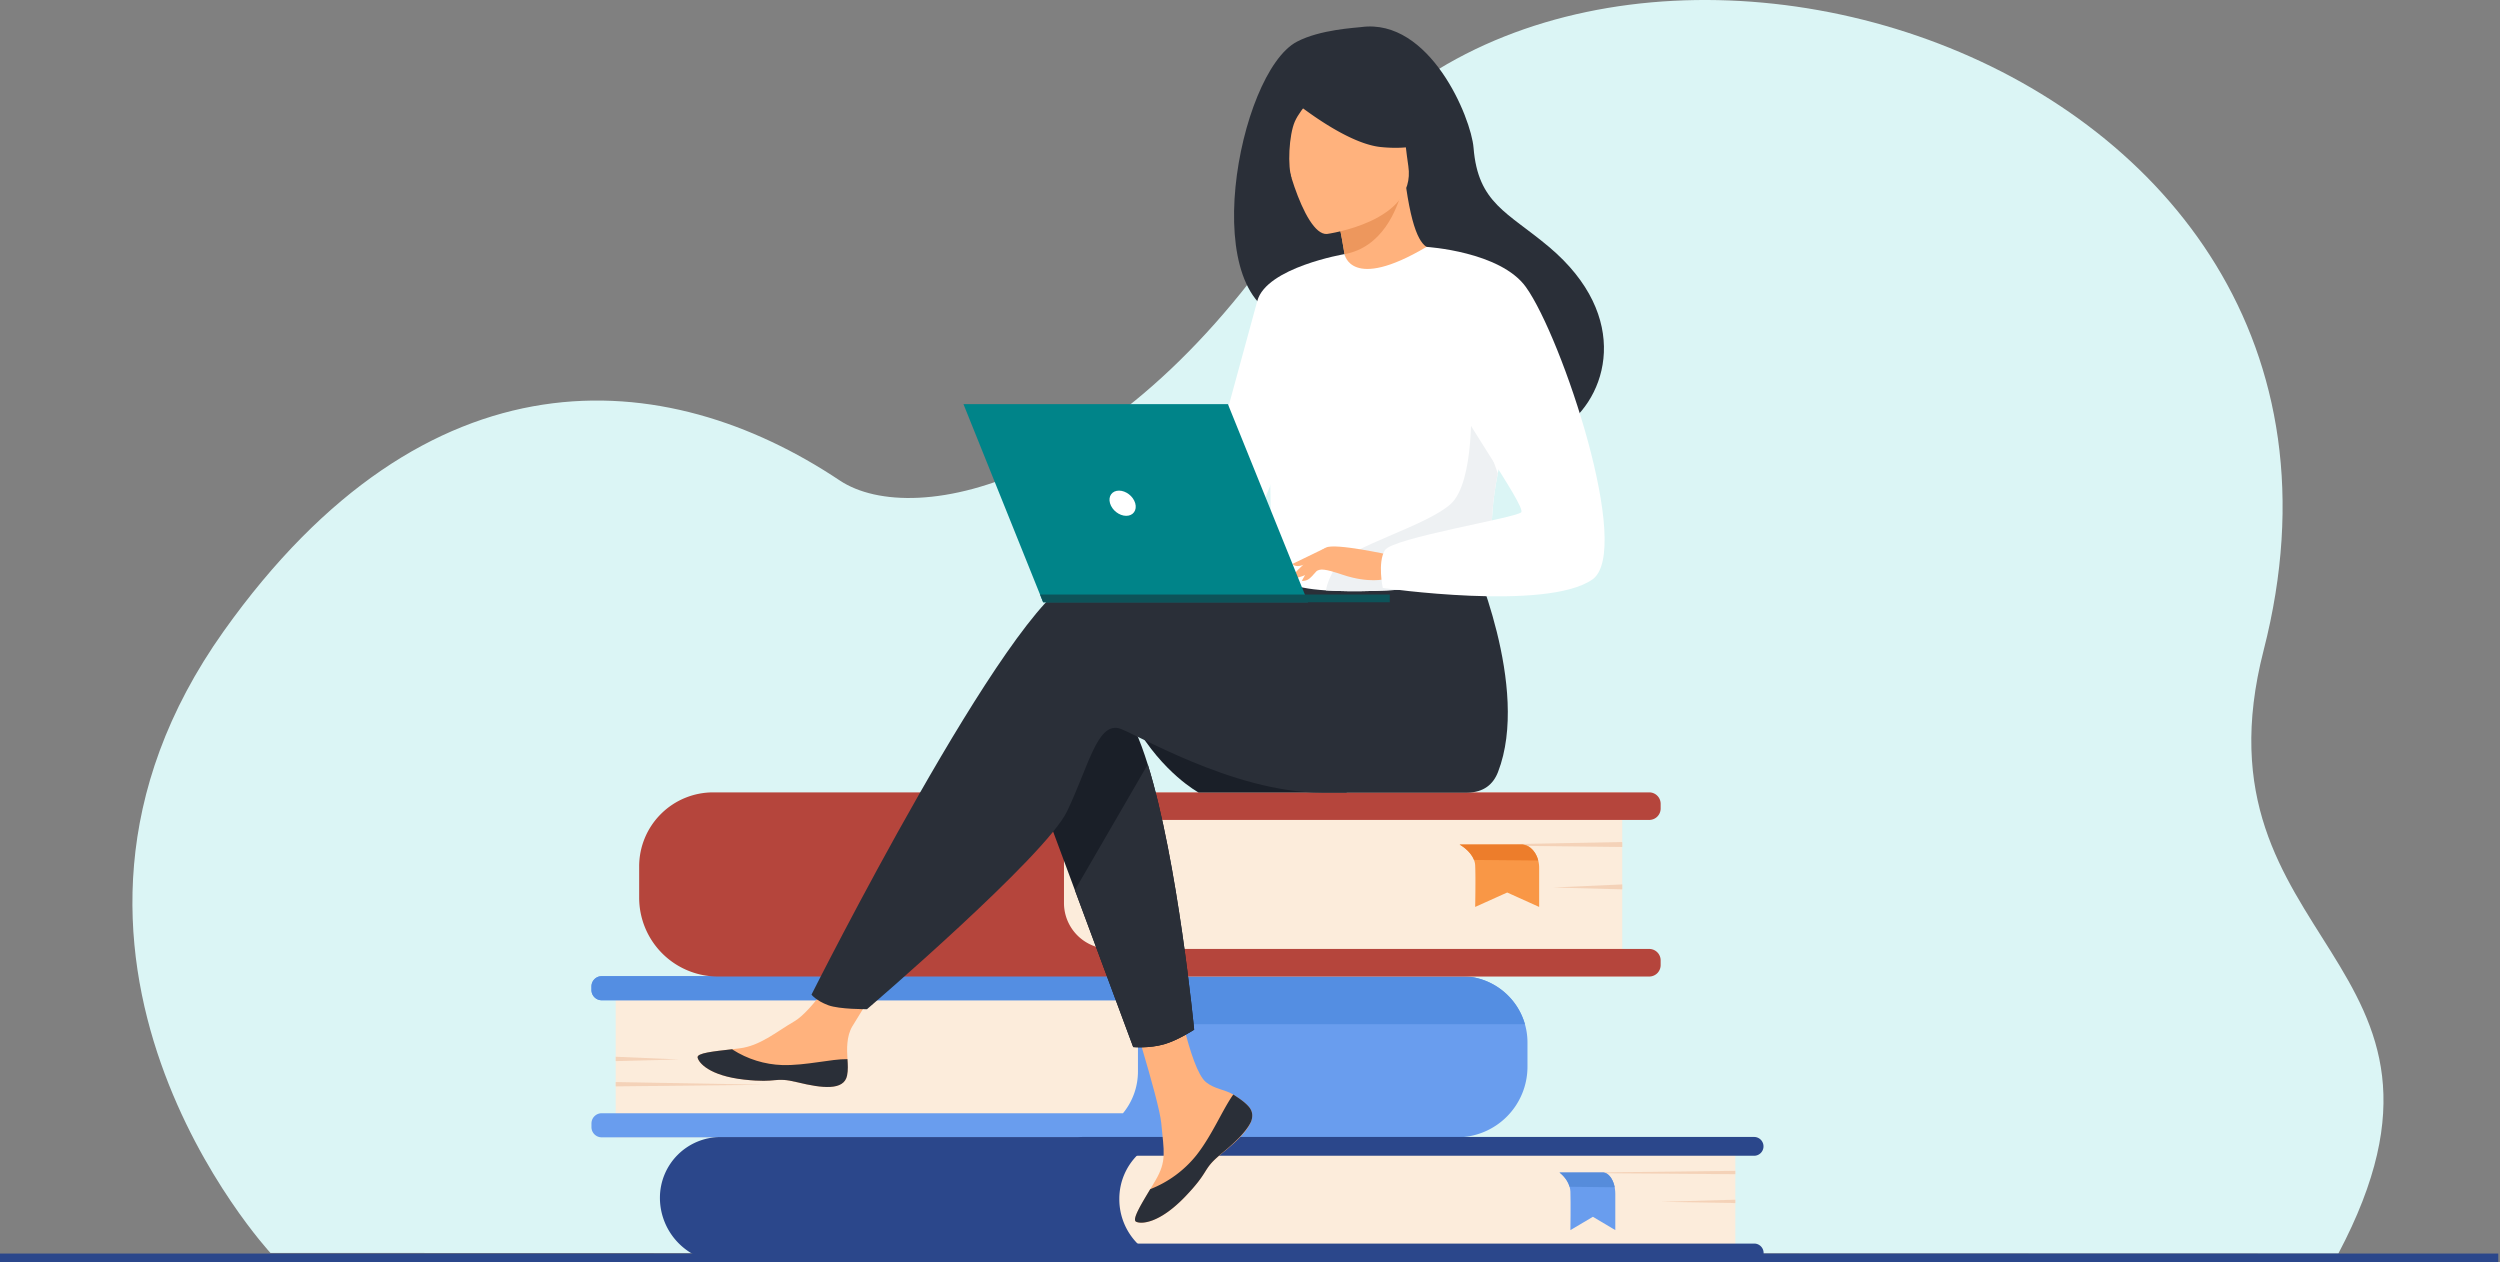 <svg width="303" height="153" fill="none" xmlns="http://www.w3.org/2000/svg"><rect width="100%" height="100%" fill="#808080" stroke="none"/><path d="M32.78 151.854s-33.52-36.18-5.67-75.352c24.713-34.748 53.525-32.376 74.663-18.273 9.004 6.007 34.963.74 57.053-34.623C188.955-24.622 293.392 4.634 274.35 78.823c-9.216 35.907 28.045 37.212 9.059 73.104l-250.63-.073z" fill="#DBF5F5"/><g clip-path="url(#a)"><path d="M74.622 118.311h55.487a7.811 7.811 0 0 1 7.811 7.812v3.736a7.977 7.977 0 0 1-2.339 5.649 7.982 7.982 0 0 1-5.649 2.339h-55.31v-19.536z" fill="#FCECDB"/><path d="M185.13 126.348v2.939a8.566 8.566 0 0 1-2.507 6.053 8.555 8.555 0 0 1-6.052 2.506H72.927a1.24 1.24 0 0 1-1.242-1.242v-.44a1.243 1.243 0 0 1 1.242-1.24h63.18a7.949 7.949 0 0 0 1.813-5.066v-3.736a7.77 7.77 0 0 0-1.72-4.889H72.927a1.244 1.244 0 0 1-1.242-1.241v-.439a1.242 1.242 0 0 1 1.242-1.242h104.165a8.04 8.04 0 0 1 5.686 2.351 8.023 8.023 0 0 1 2.352 5.686z" fill="#699DEE"/><path d="M184.821 124.134h-47.156a7.826 7.826 0 0 0-1.465-2.901H72.927a1.244 1.244 0 0 1-1.242-1.241v-.439a1.242 1.242 0 0 1 1.242-1.242h104.165a8.038 8.038 0 0 1 7.729 5.823z" fill="#548EE2"/><path d="m74.622 128.078 7.674.329-7.674.198v-.527zM74.622 131.144l18.257.328-18.257.198v-.526z" fill="#F4D2B8"/><path d="M146.693 153h-58.88a7.83 7.83 0 0 1-7.83-7.832 7.359 7.359 0 0 1 7.358-7.358h59.352V153z" fill="#2B478B"/><path d="M210.322 153h-67.01a7.65 7.65 0 0 1-7.65-7.651v-.061a7.481 7.481 0 0 1 7.481-7.481h67.18V153h-.001z" fill="#FCECDB"/><path d="M131.181 153h81.463a1.14 1.14 0 0 0 0-2.279h-81.463a1.14 1.14 0 0 0 0 2.279zM131.181 140.078h81.463a1.14 1.14 0 0 0 0-2.278h-81.463c-.302 0-.592.12-.806.333a1.143 1.143 0 0 0 0 1.611c.214.214.504.334.806.334z" fill="#2B478B"/><path d="m210.322 145.402-9.052.257 9.052.153v-.41zM210.322 141.904l-21.536.256 21.536.154v-.41z" fill="#F4D2B8"/><path d="M189.009 142.109s.924.654 1.228 1.727c.058.195.09.397.096.6.051 1.424 0 4.653 0 4.653l2.725-1.613 2.717 1.613v-4.374c0-.827-.232-1.632-.665-2.157-.211-.257-.464-.449-.753-.449h-5.348z" fill="#699DEE"/><path d="M189.009 142.109s.924.654 1.228 1.727l5.461.063s-.215-1.536-1.341-1.79h-5.348z" fill="#568CDB"/><path d="M196.616 118.351h-60.157a8.92 8.92 0 0 1-8.921-8.92v-4.681a8.723 8.723 0 0 1 8.723-8.723h60.355v22.324z" fill="#FCECDB"/><path d="M128.955 104.691v4.804a5.556 5.556 0 0 0 2.819 4.784 5.604 5.604 0 0 0 2.781.733h65.329a1.388 1.388 0 0 1 1.387 1.387v.57a1.387 1.387 0 0 1-1.387 1.387H87.027a9.557 9.557 0 0 1-9.56-9.559v-3.79a8.97 8.97 0 0 1 8.971-8.971h113.446a1.387 1.387 0 0 1 1.387 1.385v.57a1.385 1.385 0 0 1-1.387 1.385h-65.53a5.413 5.413 0 0 0-3.972 1.735 5.303 5.303 0 0 0-1.427 3.58z" fill="#B5453C"/><path d="m196.616 107.191-8.374.375 8.374.226v-.601zM196.616 102.053l-19.924.376 19.924.226v-.602z" fill="#F4D2B8"/><path d="M176.898 102.354s1.314.712 1.75 1.871c.082.208.13.428.143.651.072 1.546 0 5.045 0 5.045l3.881-1.749 3.873 1.749v-4.742c0-.897-.333-1.77-.95-2.341a1.605 1.605 0 0 0-1.072-.484h-7.625z" fill="#F99746"/><path d="M176.898 102.354s1.314.712 1.75 1.871l7.78.07s-.304-1.666-1.91-1.941h-7.62z" fill="#ED7D2B"/><path d="M137.506 87.752c3.444 5.992 7.774 8.305 7.774 8.305h18.019s-28.416-12.879-25.793-8.305z" fill="#1A1F28"/><path d="M151.345 134.12c.468.538.528 1.139.296 1.782v.008c-.427 1.188-1.851 2.513-3.499 3.845-.21.169-.398.324-.561.467-.042.038-.087.075-.126.114l-.097.087c-1.538 1.423-.96 1.742-3.722 4.619-3.15 3.275-5.32 3.336-5.937 3.038-.521-.255.539-1.993 1.709-3.947l.171-.285c.157-.26.312-.524.467-.784 1.377-2.352 1.024-3.456.698-6.955-.267-2.847-4.424-15.888-4.424-15.888l6.036-1.04s1.818 10.394 3.821 11.986c1.071.854 2.27.864 3.3 1.495.072.044.142.09.215.143.586.375 1.181.78 1.653 1.315z" fill="#FFB27D"/><path d="M151.345 134.12c.468.538.528 1.139.296 1.781a.014.014 0 0 1 0 .009c-.527 1.186-1.911 2.506-3.504 3.826-.208.172-.392.332-.556.48-.042.038-.087.075-.126.114l-.097.086c-1.538 1.424-.96 1.743-3.722 4.62-3.15 3.275-5.32 3.336-5.937 3.038-.521-.255.539-1.993 1.709-3.947a13.436 13.436 0 0 0 5.615-4.138c1.898-2.42 3.162-5.53 4.454-7.333.072.044.142.09.215.143.586.381 1.181.786 1.653 1.321z" fill="#2A2F38"/><path d="M102.665 130.35c-.373 1.863-3.03 1.552-5.997.827-2.968-.725-2.263.142-6.486-.331-4.223-.472-5.503-2.043-5.632-2.671-.115-.557 1.973-.753 4.211-1.011.285-.031.57-.067.854-.101 2.528-.317 4.377-1.948 6.674-3.288 2.174-1.268 5.42-6.437 5.42-6.437l5.792.458s-3.04 4.617-4.216 6.624c-.691 1.181-.655 2.743-.57 3.947.04.661.083 1.326-.05 1.983z" fill="#FFB27D"/><path d="M96.668 131.177c-2.968-.725-2.263.142-6.486-.331s-5.503-2.043-5.632-2.671c-.115-.557 1.973-.753 4.211-1.011l.02.043c1.81 1.161 3.9 1.81 6.049 1.879 2.866.07 5.9-.75 7.88-.719.045.655.088 1.326-.045 1.982-.373 1.864-3.03 1.552-5.997.828z" fill="#2A2F38"/><path d="m124.863 93.312 5.411 14.569 7.068 19.025s1.919.185 3.756-.343c1.692-.488 3.633-1.767 3.633-1.767s-1.964-20.428-5.625-32.154c-.938-3.01-1.993-5.445-3.151-6.814-5.673-6.71-11.092 7.484-11.092 7.484z" fill="#1A1F28"/><path d="M130.368 70.172c3.548-1.139 13.669.325 23.829 2.314l2.136-3.51 21.952-1.709s7.243 16.065 3.275 26.301c-.582 1.504-1.741 2.47-3.715 2.5h-17.629c-10.918 0-23.106-7.503-24.682-7.82-2.581-.515-3.613 4.645-6.195 10.065-2.581 5.419-24.257 24-24.257 24s-3.331.033-4.708-.483c-1.48-.555-2.022-1.281-2.022-1.281s24.016-47.797 32.016-50.377zM156.454 38.743c7.817 4.305 23.676 13.229 23.759 13.17 0 0 5.828 2.197 9.136 0 5.512-3.66 8.466-13.511-1.612-21.99-5.028-4.227-8.599-5.256-9.142-12.007-.294-3.664-5.301-15.751-13.621-14.634-.695.094-4.973.294-7.786 1.77-7.166 3.764-12.453 32.026-.734 33.691z" fill="#2A2F38"/><path d="M163.007 35.08c-.035.022 3.844 1.347 6.44.198 2.442-1.08 4.292-5.095 4.255-5.098-1.111-.051-2.33-1.022-3.268-7.393l-.473.17-7.951 2.861s.569 2.55.948 4.984c.313 2.035.483 3.989.049 4.278z" fill="#FFB27D"/><path d="M162.01 25.82s.569 2.55.948 4.983c4.567-.822 6.359-5.371 7.003-7.84l-7.951 2.856z" fill="#ED975D"/><path d="M160.825 28.358s10.879-1.46 9.865-8.22c-1.014-6.761-.285-11.503-7.28-10.857-6.996.647-7.947 3.43-8.158 5.767-.211 2.338 2.718 13.507 5.573 13.31z" fill="#FFB27D"/><path d="M155.648 11.336s6.964 6 11.7 6.484c4.736.485 6.53-1.036 6.53-1.036a18.494 18.494 0 0 1-4.472-6.059 3.327 3.327 0 0 0-2.746-1.964c-3.382-.291-9.793-.425-11.012 2.575z" fill="#2A2F38"/><path d="M160.001 10.798s-2.33 2.252-3.063 3.924c-.712 1.612-.92 5.468-.358 6.999 0 0-3.629-7.057-1.573-10.486 2.179-3.637 4.994-.437 4.994-.437z" fill="#2A2F38"/><path d="M153.847 51.104c.328 22.02.089 17.419 2.499 19.508.579.502 2.211.803 4.36.944 6.75.448 18.62-.664 19.071-1.911 1.558-4.319.459-5.66 1.758-12.27.135-.702.303-1.464.499-2.292 1.084-4.54 2.136-6.085-1.708-13.385-3.486-6.607-7.107-11.97-7.432-11.776-9.197 5.46-9.939.87-9.939.87s-9.269 9.572-9.108 20.312z" fill="#fff"/><path d="m130.278 107.881 7.068 19.025s1.92.185 3.756-.343c1.692-.489 3.633-1.767 3.633-1.767s-1.964-20.428-5.625-32.154l-8.832 15.239z" fill="#2A2F38"/><path d="M162.958 30.798s-9.462 1.605-10.574 5.678l-7.649 28.026s4.81.864 7.033-1.359c2.222-2.222 7.731-20.617 7.731-20.617l3.459-11.728z" fill="#fff"/><path d="M160.706 71.557c6.75.448 18.62-.664 19.071-1.911 1.558-4.319.459-5.66 1.758-12.27l-3.257-9.17s.538 10.212-2.473 12.898c-3.012 2.685-12.33 5.184-13.794 7.428-.706 1.078-1.17 2.157-1.305 3.025z" fill="#EEF1F3"/><path d="M168.44 67.261s-6.661-1.483-7.735-.891c-1.073.592-3.702 2.744-4.031 3.493-.329.749 2.393-.57 3.275-.806.57-.154 2.084.37 2.83.62 3.144 1.047 5.07.508 5.07.508l.591-2.924z" fill="#FFB27D"/><path d="M172.901 29.924s8.945.55 12.042 4.87c4.359 6.078 13.005 31.986 8.05 35.442-5.581 3.892-25.399 1.018-25.399 1.018s-.659-3.083.258-4.573c.917-1.491 15.828-3.9 16.517-4.588.69-.688-8.603-13.42-8.603-15.485 0-2.065-2.865-16.684-2.865-16.684z" fill="#fff"/><path d="M160.382 68.227s-1.395 1.8-1.851 2.015c-.23.125-.492.181-.753.161l.94-1.693 1.664-.483zM160.706 66.376l-4.059 1.97s.173.284.673.26c.499-.024 1.759-.484 1.759-.484l1.627-1.746z" fill="#FFB27D"/><path d="M158.528 72.997h-32.099l-9.657-24.013h32.051l9.705 24.013z" fill="#008489"/><path d="M126.052 72.061h42.388v.936h-42.011l-.377-.936z" fill="#0D5359"/><path d="M134.532 60.99c-.242-.844.247-1.527 1.09-1.527.843 0 1.726.683 1.968 1.528.242.844-.247 1.528-1.091 1.528-.845 0-1.724-.684-1.967-1.528z" fill="#fff"/></g><path fill="#2B478B" d="M0 151.93h302.79V153H0z"/><defs><clipPath id="a"><path fill="#fff" transform="translate(71.685 3.21)" d="M0 0h142.099v149.79H0z"/></clipPath></defs></svg>